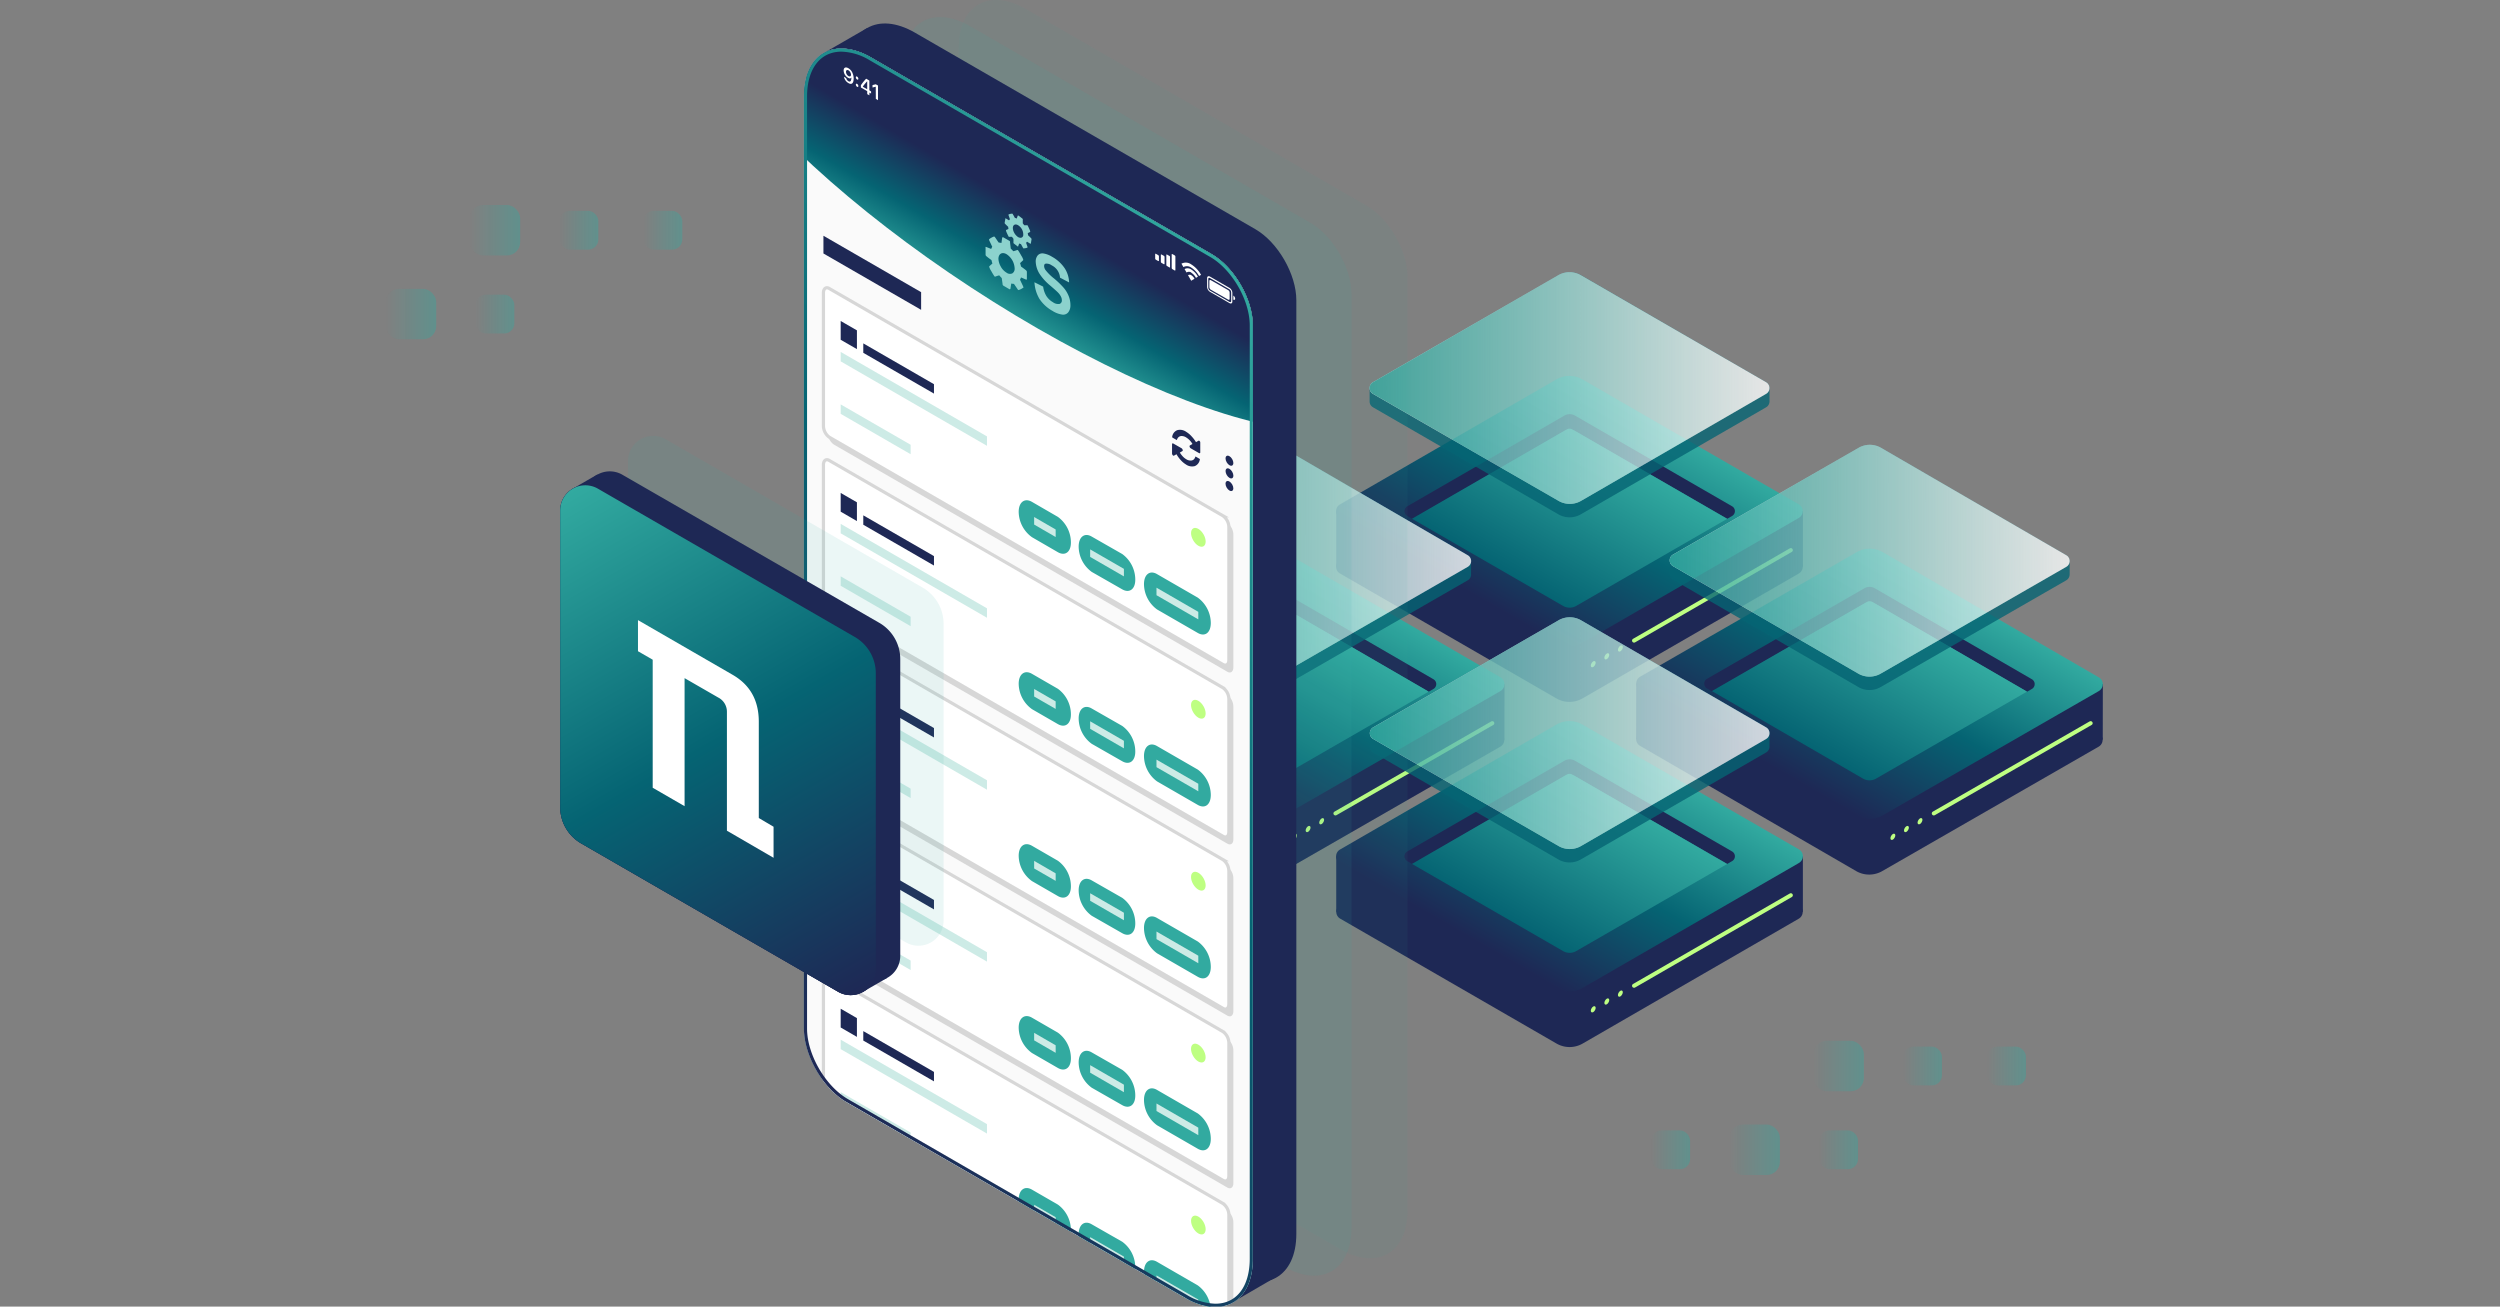 <svg xmlns="http://www.w3.org/2000/svg" xmlns:xlink="http://www.w3.org/1999/xlink" viewBox="0 0 574 300"><rect x="0" y="0" width="574" height="300" fill="#808080" stroke="none"/><defs><linearGradient id="a" x1="258.33" y1="93.38" x2="230.64" y2="141.33" gradientTransform="translate(115.89)" gradientUnits="userSpaceOnUse"><stop offset="0" stop-color="#30a89e"/><stop offset="0" stop-color="#32aaa0"/><stop offset="0.5" stop-color="#056473"/><stop offset="1" stop-color="#1e2855"/></linearGradient><linearGradient id="b" x1="253.53" y1="103.45" x2="235.44" y2="134.78" gradientTransform="translate(115.89)" gradientUnits="userSpaceOnUse"><stop offset="0" stop-color="#32aaa0"/><stop offset="1" stop-color="#056473"/></linearGradient><linearGradient id="c" x1="290.39" y1="89.09" x2="198.57" y2="89.09" gradientTransform="translate(115.89)" gradientUnits="userSpaceOnUse"><stop offset="0" stop-color="#32aaa0" stop-opacity="0"/><stop offset="0.61" stop-color="#32aaa0" stop-opacity="0.62"/><stop offset="1" stop-color="#32aaa0"/></linearGradient><linearGradient id="d" x1="189.37" y1="133.11" x2="161.69" y2="181.06" gradientTransform="translate(116.58 -0.36) rotate(0.09)" xlink:href="#a"/><linearGradient id="e" x1="184.57" y1="143.18" x2="166.49" y2="174.5" gradientTransform="translate(116.58 -0.36) rotate(0.09)" xlink:href="#b"/><linearGradient id="f" x1="221.44" y1="128.81" x2="129.62" y2="128.81" gradientTransform="translate(116.58 -0.36) rotate(0.09)" xlink:href="#c"/><linearGradient id="g" x1="326.75" y1="132.88" x2="299.07" y2="180.84" gradientTransform="translate(116.58 -0.36) rotate(0.09)" xlink:href="#a"/><linearGradient id="h" x1="321.95" y1="142.95" x2="303.87" y2="174.28" gradientTransform="translate(116.58 -0.36) rotate(0.09)" xlink:href="#b"/><linearGradient id="i" x1="358.82" y1="128.59" x2="267" y2="128.59" gradientTransform="translate(116.58 -0.36) rotate(0.09)" xlink:href="#c"/><linearGradient id="j" x1="258.33" y1="172.63" x2="230.64" y2="220.58" xlink:href="#a"/><linearGradient id="k" x1="253.53" y1="182.7" x2="235.44" y2="214.02" xlink:href="#b"/><linearGradient id="l" x1="290.39" y1="168.34" x2="198.57" y2="168.34" xlink:href="#c"/><linearGradient id="m" x1="-2491.58" y1="3014.89" x2="-2503.17" y2="3014.89" gradientTransform="matrix(1, 0, 0, -1, 2611.01, 3067.76)" xlink:href="#c"/><linearGradient id="n" x1="-2531.47" y1="3014.89" x2="-2540.38" y2="3014.89" gradientTransform="matrix(1, 0, 0, -1, 2688.12, 3067.76)" xlink:href="#c"/><linearGradient id="o" x1="-2512.2" y1="3014.89" x2="-2521.11" y2="3014.89" gradientTransform="matrix(1, 0, 0, -1, 2649.57, 3067.76)" xlink:href="#c"/><linearGradient id="p" x1="-2492.92" y1="3034.13" x2="-2501.83" y2="3034.13" gradientTransform="matrix(1, 0, 0, -1, 2611.01, 3106.24)" xlink:href="#c"/><linearGradient id="q" x1="-2472.3" y1="3034.13" x2="-2483.89" y2="3034.13" gradientTransform="matrix(1, 0, 0, -1, 2572.46, 3106.24)" xlink:href="#c"/><linearGradient id="r" x1="-2800.08" y1="3206.78" x2="-2811.67" y2="3206.78" gradientTransform="matrix(1, 0, 0, -1, 3228.02, 3451.53)" xlink:href="#c"/><linearGradient id="s" x1="-2839.98" y1="3206.78" x2="-2848.89" y2="3206.78" gradientTransform="matrix(1, 0, 0, -1, 3305.13, 3451.53)" xlink:href="#c"/><linearGradient id="t" x1="-2820.7" y1="3206.78" x2="-2829.61" y2="3206.78" gradientTransform="matrix(1, 0, 0, -1, 3266.57, 3451.53)" xlink:href="#c"/><linearGradient id="u" x1="-2801.42" y1="3226.02" x2="-2810.33" y2="3226.02" gradientTransform="matrix(1, 0, 0, -1, 3228.02, 3490.02)" xlink:href="#c"/><linearGradient id="v" x1="-2780.81" y1="3226.02" x2="-2792.39" y2="3226.02" gradientTransform="matrix(1, 0, 0, -1, 3189.46, 3490.02)" xlink:href="#c"/><linearGradient id="w" x1="-2762.86" y1="3226.02" x2="-2771.78" y2="3226.02" gradientTransform="matrix(1, 0, 0, -1, 3150.91, 3490.02)" xlink:href="#c"/><linearGradient id="x" x1="337.4" y1="64.43" x2="442.64" y2="246.71" gradientTransform="matrix(-1, 0, 0, 1, 626.14, 0)" gradientUnits="userSpaceOnUse"><stop offset="0" stop-color="#8cd2cd"/><stop offset="0.5" stop-color="#32aaa0"/><stop offset="1" stop-color="#056473"/></linearGradient><clipPath id="y"><path d="M184.58,22.19v214c0,6.16,4.37,13.72,9.71,16.8l77.87,45c8.52,4.92,15.49.9,15.49-8.94V74.7c0-6-4.24-13.34-9.43-16.34L200.08,13.24C191.56,8.32,184.58,12.35,184.58,22.19Z" style="fill:none"/></clipPath><linearGradient id="z" x1="338.49" y1="40.77" x2="441.56" y2="40.77" gradientTransform="matrix(-1, 0, 0, 1, 626.14, 0)" gradientUnits="userSpaceOnUse"><stop offset="0" stop-color="#056473" stop-opacity="0.3"/><stop offset="0.21" stop-color="#056473" stop-opacity="0.45"/><stop offset="1" stop-color="#056473"/></linearGradient><clipPath id="ab"><polygon points="287.65 298.67 184.59 239.16 184.59 4.31 287.65 63.81 287.65 298.67" style="fill:none"/></clipPath><linearGradient id="ac" x1="-1022.97" y1="3572.49" x2="-1022.97" y2="3519.67" gradientTransform="matrix(0.05, 1, -0.97, 0.63, 3722.88, -1166.59)" gradientUnits="userSpaceOnUse"><stop offset="0" stop-color="#30a89e"/><stop offset="0" stop-color="#32aaa0"/><stop offset="0.25" stop-color="#056473"/><stop offset="0.5" stop-color="#1e2855"/></linearGradient><clipPath id="ad"><polygon points="287.65 307.29 184.59 247.78 184.59 4.31 287.65 63.81 287.65 307.29" style="fill:none"/></clipPath><linearGradient id="ae" x1="309.4" y1="94.08" x2="162.9" y2="217.01" gradientTransform="matrix(1, 0, 0, 1, 0, 0)" xlink:href="#a"/><linearGradient id="af" x1="1117.96" y1="112.2" x2="1051.28" y2="227.71" gradientTransform="matrix(-1, 0, 0, 1, 1249.47, 0)" xlink:href="#a"/></defs><rect x="396.33" y="117.36" width="17.61" height="12.76" style="fill:#1e2855"/><rect x="306.8" y="117.36" width="17.61" height="12.76" style="fill:#1e2855"/><path d="M413,131.68l-49.66,28.67a6,6,0,0,1-6,0l-49.66-28.67a1.79,1.79,0,0,1,0-3.12l51.76-29.89a1.81,1.81,0,0,1,1.8,0L413,128.56A1.8,1.8,0,0,1,413,131.68Z" style="fill:#1e2855"/><path d="M413,118.92l-49.66,28.67a6,6,0,0,1-6,0l-49.66-28.67a1.79,1.79,0,0,1,0-3.12l49.66-28.68a6,6,0,0,1,6,0L413,115.8A1.8,1.8,0,0,1,413,118.92Z" style="fill:url(#a)"/><line x1="411.17" y1="126.31" x2="375.18" y2="147.08" style="fill:none;stroke:#beff82;stroke-linecap:round;stroke-miterlimit:10;stroke-width:0.934px"/><ellipse cx="365.81" cy="152.49" rx="0.78" ry="0.45" transform="translate(50.84 393.05) rotate(-60)" style="fill:#beff82"/><ellipse cx="368.92" cy="150.7" rx="0.78" ry="0.45" transform="translate(53.95 394.84) rotate(-60)" style="fill:#beff82"/><ellipse cx="372.04" cy="148.9" rx="0.78" ry="0.45" transform="translate(57.07 396.64) rotate(-60)" style="fill:#beff82"/><path d="M361.57,98.92l35,20.19,1.13-.65a1.28,1.28,0,0,0,0-2.21l-36.1-20.84a2.39,2.39,0,0,0-2.4,0l-36.1,20.84a1.28,1.28,0,0,0,0,2.21l1.13.65,35-20.19A2.44,2.44,0,0,1,361.57,98.92Z" style="fill:#1e2855"/><path d="M361.87,139.13l34.67-20L361,98.6a1.27,1.27,0,0,0-1.28,0L324.2,119.11l34.67,20A3,3,0,0,0,361.87,139.13Z" style="fill:url(#b)"/><g style="opacity:0.8"><path d="M405.51,87.75,363,63.18a5.15,5.15,0,0,0-5.15,0L315.23,87.75a1.55,1.55,0,0,0-.77,1.34h0v3.08h0a1.53,1.53,0,0,0,.77,1.34l42.57,24.58a5.15,5.15,0,0,0,5.15,0l42.56-24.58a1.55,1.55,0,0,0,.77-1.34h0V89.09h0A1.55,1.55,0,0,0,405.51,87.75Z" style="fill:#056473"/><path d="M405.51,90.43,363,115a5.15,5.15,0,0,1-5.15,0L315.23,90.43a1.55,1.55,0,0,1,0-2.68L357.8,63.18a5.15,5.15,0,0,1,5.15,0l42.56,24.57A1.55,1.55,0,0,1,405.51,90.43Z" style="fill:#fff"/><path d="M405.51,90.43,363,115a5.15,5.15,0,0,1-5.15,0L315.23,90.43a1.55,1.55,0,0,1,0-2.68L357.8,63.18a5.15,5.15,0,0,1,5.15,0l42.56,24.57A1.55,1.55,0,0,1,405.51,90.43Z" style="fill:url(#c)"/></g><rect x="327.8" y="157.08" width="17.61" height="12.76" transform="translate(0.27 -0.54) rotate(0.09)" style="fill:#1e2855"/><rect x="238.28" y="156.94" width="17.61" height="12.76" transform="translate(0.26 -0.4) rotate(0.09)" style="fill:#1e2855"/><path d="M344.5,171.42,294.79,200a6,6,0,0,1-6,0l-49.61-28.75a1.81,1.81,0,0,1,0-3.13L291,138.32a1.83,1.83,0,0,1,1.81,0l51.71,30A1.81,1.81,0,0,1,344.5,171.42Z" style="fill:#1e2855"/><path d="M344.52,158.66l-49.71,28.59a6,6,0,0,1-6,0l-49.61-28.75a1.81,1.81,0,0,1,0-3.13l49.71-28.59a6,6,0,0,1,6,0l49.61,28.75A1.81,1.81,0,0,1,344.52,158.66Z" style="fill:url(#d)"/><line x1="342.63" y1="166.04" x2="306.62" y2="186.76" style="fill:none;stroke:#beff82;stroke-linecap:round;stroke-miterlimit:10;stroke-width:0.934px"/><ellipse cx="297.24" cy="192.16" rx="0.78" ry="0.45" transform="translate(-18.06 352.98) rotate(-59.91)" style="fill:#beff82"/><ellipse cx="300.35" cy="190.36" rx="0.78" ry="0.45" transform="translate(-14.95 354.78) rotate(-59.91)" style="fill:#beff82"/><ellipse cx="303.47" cy="188.57" rx="0.78" ry="0.45" transform="translate(-11.85 356.59) rotate(-59.91)" style="fill:#beff82"/><path d="M293.09,138.58,328,158.83l1.13-.65a1.29,1.29,0,0,0,0-2.22l-36.06-20.89a2.39,2.39,0,0,0-2.4,0l-36.13,20.78a1.29,1.29,0,0,0,0,2.22l1.13.65,35-20.13A2.41,2.41,0,0,1,293.09,138.58Z" style="fill:#1e2855"/><path d="M293.32,178.79l34.7-20-35.5-20.58a1.28,1.28,0,0,0-1.27,0l-35.57,20.46,34.64,20.07A3,3,0,0,0,293.32,178.79Z" style="fill:url(#e)"/><g style="opacity:0.8"><path d="M337,127.48l-42.52-24.64a5.13,5.13,0,0,0-5.15,0l-42.6,24.5a1.53,1.53,0,0,0-.78,1.34h0v3.08h0a1.5,1.5,0,0,0,.77,1.34l42.52,24.64a5.13,5.13,0,0,0,5.15,0l42.6-24.5a1.52,1.52,0,0,0,.77-1.34h0v-3.08h0A1.55,1.55,0,0,0,337,127.48Z" style="fill:#056473"/><path d="M337,130.15l-42.6,24.51a5.15,5.15,0,0,1-5.15,0L246.76,130a1.54,1.54,0,0,1,0-2.68l42.6-24.5a5.13,5.13,0,0,1,5.15,0L337,127.48A1.54,1.54,0,0,1,337,130.15Z" style="fill:#fff"/><path d="M337,130.15l-42.6,24.51a5.15,5.15,0,0,1-5.15,0L246.76,130a1.54,1.54,0,0,1,0-2.68l42.6-24.5a5.13,5.13,0,0,1,5.15,0L337,127.48A1.54,1.54,0,0,1,337,130.15Z" style="fill:url(#f)"/></g><rect x="465.18" y="157.08" width="17.61" height="12.76" transform="translate(0.27 -0.77) rotate(0.09)" style="fill:#1e2855"/><rect x="375.66" y="156.94" width="17.61" height="12.76" transform="translate(0.26 -0.62) rotate(0.09)" style="fill:#1e2855"/><path d="M481.88,171.42,432.17,200a6,6,0,0,1-6,0l-49.61-28.75a1.81,1.81,0,0,1,0-3.13l51.81-29.8a1.83,1.83,0,0,1,1.81,0l51.71,30A1.81,1.81,0,0,1,481.88,171.42Z" style="fill:#1e2855"/><path d="M481.9,158.66l-49.71,28.59a6,6,0,0,1-6,0l-49.61-28.75a1.81,1.81,0,0,1,0-3.13l49.71-28.59a6,6,0,0,1,6,0l49.61,28.75A1.81,1.81,0,0,1,481.9,158.66Z" style="fill:url(#g)"/><line x1="480.01" y1="166.04" x2="444" y2="186.76" style="fill:none;stroke:#beff82;stroke-linecap:round;stroke-miterlimit:10;stroke-width:0.934px"/><ellipse cx="434.62" cy="192.16" rx="0.78" ry="0.45" transform="translate(50.44 471.84) rotate(-59.91)" style="fill:#beff82"/><ellipse cx="437.73" cy="190.36" rx="0.78" ry="0.45" transform="translate(53.55 473.65) rotate(-59.91)" style="fill:#beff82"/><ellipse cx="440.85" cy="188.57" rx="0.78" ry="0.45" transform="translate(56.65 475.45) rotate(-59.91)" style="fill:#beff82"/><path d="M430.47,138.58l34.93,20.25,1.13-.65a1.29,1.29,0,0,0,0-2.22l-36.07-20.89a2.39,2.39,0,0,0-2.4,0l-36.13,20.78a1.29,1.29,0,0,0,0,2.22l1.13.65,35-20.13A2.41,2.41,0,0,1,430.47,138.58Z" style="fill:#1e2855"/><path d="M430.7,178.79l34.7-20-35.5-20.58a1.28,1.28,0,0,0-1.27,0l-35.57,20.46,34.64,20.07A3,3,0,0,0,430.7,178.79Z" style="fill:url(#h)"/><g style="opacity:0.8"><path d="M474.42,127.48,431.9,102.84a5.13,5.13,0,0,0-5.15,0l-42.6,24.5a1.53,1.53,0,0,0-.78,1.34h0v3.08h0a1.52,1.52,0,0,0,.77,1.34l42.52,24.64a5.13,5.13,0,0,0,5.15,0l42.6-24.5a1.56,1.56,0,0,0,.78-1.34h0v-3.08h0A1.55,1.55,0,0,0,474.42,127.48Z" style="fill:#056473"/><path d="M474.42,130.15l-42.61,24.51a5.15,5.15,0,0,1-5.15,0L384.14,130a1.54,1.54,0,0,1,0-2.68l42.6-24.5a5.13,5.13,0,0,1,5.15,0l42.52,24.64A1.54,1.54,0,0,1,474.42,130.15Z" style="fill:#fff"/><path d="M474.42,130.15l-42.61,24.51a5.15,5.15,0,0,1-5.15,0L384.14,130a1.54,1.54,0,0,1,0-2.68l42.6-24.5a5.13,5.13,0,0,1,5.15,0l42.52,24.64A1.54,1.54,0,0,1,474.42,130.15Z" style="fill:url(#i)"/></g><rect x="396.33" y="196.6" width="17.61" height="12.76" style="fill:#1e2855"/><rect x="306.8" y="196.6" width="17.61" height="12.76" style="fill:#1e2855"/><path d="M413,210.93,363.38,239.6a6,6,0,0,1-6,0l-49.66-28.67a1.8,1.8,0,0,1,0-3.13l51.76-29.88a1.76,1.76,0,0,1,1.8,0L413,207.8A1.81,1.81,0,0,1,413,210.93Z" style="fill:#1e2855"/><path d="M413,198.16l-49.66,28.68a6,6,0,0,1-6,0l-49.66-28.67a1.8,1.8,0,0,1,0-3.13l49.66-28.67a6,6,0,0,1,6,0L413,195A1.8,1.8,0,0,1,413,198.16Z" style="fill:url(#j)"/><line x1="411.17" y1="205.55" x2="375.18" y2="226.33" style="fill:none;stroke:#beff82;stroke-linecap:round;stroke-miterlimit:10;stroke-width:0.934px"/><ellipse cx="365.81" cy="231.74" rx="0.78" ry="0.45" transform="translate(-17.79 432.67) rotate(-60)" style="fill:#beff82"/><ellipse cx="368.92" cy="229.94" rx="0.78" ry="0.45" transform="translate(-14.67 434.47) rotate(-60)" style="fill:#beff82"/><ellipse cx="372.04" cy="228.14" rx="0.78" ry="0.45" transform="translate(-11.56 436.26) rotate(-60)" style="fill:#beff82"/><path d="M361.57,178.17l35,20.19,1.13-.65a1.28,1.28,0,0,0,0-2.21l-36.1-20.84a2.39,2.39,0,0,0-2.4,0l-36.1,20.84a1.28,1.28,0,0,0,0,2.21l1.13.65,35-20.19A2.39,2.39,0,0,1,361.57,178.17Z" style="fill:#1e2855"/><path d="M361.87,218.38l34.67-20L361,177.85a1.27,1.27,0,0,0-1.28,0L324.2,198.36l34.67,20A3,3,0,0,0,361.87,218.38Z" style="fill:url(#k)"/><g style="opacity:0.8"><path d="M405.51,167,363,142.42a5.15,5.15,0,0,0-5.15,0L315.23,167a1.53,1.53,0,0,0-.77,1.34h0v3.08h0a1.55,1.55,0,0,0,.77,1.34l42.57,24.57a5.15,5.15,0,0,0,5.15,0l42.56-24.57a1.55,1.55,0,0,0,.77-1.34h0v-3.08h0A1.53,1.53,0,0,0,405.51,167Z" style="fill:#056473"/><path d="M405.51,169.67,363,194.25a5.15,5.15,0,0,1-5.15,0l-42.57-24.58a1.54,1.54,0,0,1,0-2.67l42.57-24.58a5.15,5.15,0,0,1,5.15,0L405.51,167A1.54,1.54,0,0,1,405.51,169.67Z" style="fill:#fff"/><path d="M405.51,169.67,363,194.25a5.15,5.15,0,0,1-5.15,0l-42.57-24.58a1.54,1.54,0,0,1,0-2.67l42.57-24.58a5.15,5.15,0,0,1,5.15,0L405.51,167A1.54,1.54,0,0,1,405.51,169.67Z" style="fill:url(#l)"/></g><rect x="107.85" y="47.08" width="11.58" height="11.58" rx="3.04" transform="translate(227.28 105.73) rotate(-180)" style="opacity:0.4;fill:url(#m)"/><rect x="147.74" y="48.41" width="8.91" height="8.91" rx="2.34" transform="translate(304.39 105.73) rotate(-180)" style="opacity:0.4;fill:url(#n)"/><rect x="128.46" y="48.41" width="8.91" height="8.91" rx="2.34" transform="translate(265.84 105.73) rotate(-180)" style="opacity:0.4;fill:url(#o)"/><rect x="109.19" y="67.65" width="8.91" height="8.91" rx="2.34" transform="translate(227.28 144.22) rotate(-180)" style="opacity:0.4;fill:url(#p)"/><rect x="88.57" y="66.32" width="11.58" height="11.58" rx="3.04" transform="translate(188.73 144.22) rotate(-180)" style="opacity:0.4;fill:url(#q)"/><rect x="416.35" y="238.96" width="11.58" height="11.58" rx="3.04" transform="translate(844.29 489.51) rotate(-180)" style="opacity:0.4;fill:url(#r)"/><rect x="456.24" y="240.3" width="8.91" height="8.91" rx="2.34" transform="translate(921.4 489.51) rotate(-180)" style="opacity:0.4;fill:url(#s)"/><rect x="436.97" y="240.3" width="8.91" height="8.91" rx="2.34" transform="translate(882.84 489.51) rotate(-180)" style="opacity:0.4;fill:url(#t)"/><rect x="417.69" y="259.54" width="8.91" height="8.91" rx="2.34" transform="translate(844.29 527.99) rotate(-180)" style="opacity:0.4;fill:url(#u)"/><rect x="397.07" y="258.21" width="11.58" height="11.58" rx="3.04" transform="translate(805.73 527.99) rotate(-180)" style="opacity:0.4;fill:url(#v)"/><rect x="379.13" y="259.54" width="8.91" height="8.91" rx="2.34" transform="translate(767.17 527.99) rotate(-180)" style="opacity:0.4;fill:url(#w)"/><g style="opacity:0.06"><path d="M220.1,11V225c0,6.16,4.36,13.72,9.7,16.8l77.88,45c8.52,4.92,15.49.89,15.49-8.95V63.55c0-6-4.25-13.34-9.43-16.33L235.59,2.1C227.07-2.82,220.1,1.2,220.1,11Z" style="fill:#32aaa0"/></g><g style="opacity:0.1"><path d="M207.23,15v214c0,6.16,4.37,13.72,9.7,16.8l77.88,45c8.52,4.92,15.49.89,15.49-8.95V67.48c0-6-4.24-13.34-9.43-16.33L222.72,6C214.2,1.11,207.23,5.13,207.23,15Z" style="fill:#32aaa0"/></g><path d="M189.35,12.06l9.77-5.64s4.79,4.06,4.71,4.14S199,17.32,199,17.32Z" style="fill:#1e2855"/><polygon points="282.68 299.19 293.22 293.06 292.39 285.89 284.31 288.63 282.68 299.19" style="fill:#1e2855"/><path d="M194.57,16.43v214c0,6.16,4.36,13.73,9.7,16.81l77.88,45c8.52,4.92,15.49.89,15.49-8.94V68.94c0-6-4.25-13.34-9.43-16.33L210.06,7.49C201.54,2.57,194.57,6.6,194.57,16.43Z" style="fill:#1e2855"/><path d="M184.58,22.19v214c0,6.16,4.37,13.72,9.71,16.8l77.87,45c8.52,4.92,15.49.9,15.49-8.94V74.7c0-6-4.24-13.34-9.43-16.34L200.08,13.24C191.56,8.32,184.58,12.35,184.58,22.19Z" style="fill:url(#x)"/><g style="clip-path:url(#y)"><polygon points="184.59 17.8 287.65 77.3 287.65 63.74 184.59 4.24 184.59 17.8" style="fill:url(#z)"/></g><g style="clip-path:url(#y)"><polygon points="287.65 307.29 184.59 247.78 184.59 4.31 287.65 63.81 287.65 307.29" style="fill:#fafafa"/><g style="clip-path:url(#ab)"><ellipse cx="236.12" cy="44.4" rx="26" ry="91" transform="matrix(0.55, -0.84, 0.84, 0.55, 70.16, 218.13)" style="fill:url(#ac)"/></g><path d="M193.77,17.63l.51.3a1.13,1.13,0,0,0,.52.72c.43.25.69-.07.68-.88h0c-.11.26-.41.31-.78.09a2.06,2.06,0,0,1-1-1.66c0-.68.45-.9,1.08-.54a2.26,2.26,0,0,1,1,1.22A3.11,3.11,0,0,1,196,18c0,1.11-.44,1.52-1.18,1.09A2.13,2.13,0,0,1,193.77,17.63Zm1.62-.48a1.26,1.26,0,0,0-.58-1c-.32-.18-.57,0-.57.32a1.21,1.21,0,0,0,.57,1C195.14,17.65,195.39,17.52,195.39,17.15Z" style="fill:#fff"/><path d="M196.5,17.75c0-.18.13-.26.29-.16a.63.63,0,0,1,.29.5c0,.18-.13.26-.29.16A.63.63,0,0,1,196.5,17.75Zm0,1.68c0-.19.13-.26.29-.17a.64.64,0,0,1,.29.5c0,.19-.13.26-.29.17A.64.64,0,0,1,196.5,19.43Z" style="fill:#fff"/><path d="M199.11,20.92l-1.45-.83v-.52a10.56,10.56,0,0,1,1.21-1.5l.73.43v2.22L200,21v.48l-.39-.22v.63l-.49-.28Zm-1-1,1,.57V18.66h0a8.64,8.64,0,0,0-1,1.22Z" style="fill:#fff"/><path d="M201.07,19.91h0l-.74.18v-.56l.75-.18.51.29V23l-.5-.29Z" style="fill:#fff"/><path d="M269.72,58.64l-.55-.31c-.08,0-.15,0-.15.09v3.1a.36.36,0,0,0,.15.27l.55.32c.08,0,.15,0,.15-.09V58.91a.36.36,0,0,0-.15-.27" style="fill:#fff"/><path d="M268.49,58.76l-.54-.31c-.09-.05-.16,0-.16.09v2.28a.32.32,0,0,0,.16.26l.54.32c.08.05.15,0,.15-.09V59a.36.36,0,0,0-.15-.27" style="fill:#fff"/><path d="M267.23,58.74l-.55-.31c-.08,0-.15,0-.15.09v1.57a.36.36,0,0,0,.15.27l.55.31c.08,0,.15,0,.15-.09V59a.36.36,0,0,0-.15-.27" style="fill:#fff"/><path d="M265.93,58.58l-.54-.31c-.09-.05-.16,0-.16.09v1a.34.34,0,0,0,.16.27l.54.31c.09,0,.16,0,.16-.09v-1a.34.34,0,0,0-.16-.27" style="fill:#fff"/><path d="M274.25,64a2.06,2.06,0,0,0-.73-.81.66.66,0,0,0-.75,0l.73,1.27Z" style="fill:#fff"/><path d="M273.52,62.62a3,3,0,0,1,1.07,1.17l.45-.26a4.35,4.35,0,0,0-1.52-1.65,1.43,1.43,0,0,0-1.54-.1l.45.79a1,1,0,0,1,1.09,0" style="fill:#fff"/><path d="M273.52,61.45a5.09,5.09,0,0,1,1.78,1.92l.46-.26a6.43,6.43,0,0,0-2.24-2.4,2.14,2.14,0,0,0-2.26-.17l.45.78a1.7,1.7,0,0,1,1.81.13" style="fill:#fff"/><path d="M282,68.8l-4-2.29a.71.71,0,0,1-.33-.56V64.52c0-.21.15-.29.33-.19l4,2.29a.7.7,0,0,1,.32.56v1.43c0,.21-.14.29-.32.19" style="fill:#fff"/><path d="M277.8,63.84c-.21-.12-.38,0-.38.22v2a.84.84,0,0,0,.38.66l4.5,2.6c.21.12.38,0,.38-.22v-2a.84.84,0,0,0-.38-.66Zm4.5,5.76L277.8,67a1.44,1.44,0,0,1-.65-1.13v-2c0-.41.29-.57.65-.37l4.5,2.6a1.43,1.43,0,0,1,.65,1.12v2c0,.42-.29.58-.65.38" style="fill:#fff"/><path d="M283.18,67.87a.88.88,0,0,1,.41.7c0,.25-.18.36-.41.23Z" style="fill:#fff"/><path d="M231.78,66.41l-1.39-.81a.47.47,0,0,1-.14-.14.26.26,0,0,1-.05-.18L230,63.84c-.2-.19-.39-.4-.58-.62a6.83,6.83,0,0,0-.86.28.23.23,0,0,1-.16,0,.29.29,0,0,1-.14-.15c-.25-.37-.48-.76-.69-1.15a3.55,3.55,0,0,1-.45-.93.29.29,0,0,1,.06-.17l.68-.6a6.26,6.26,0,0,1-.22-.79c-.39-.27-.78-.56-1.17-.89a.45.45,0,0,1-.18-.36v-1.6a.19.19,0,0,1,0-.16.15.15,0,0,1,.14,0l1.15.46a2.57,2.57,0,0,1,.24-.5l-.67-1.41a.52.52,0,0,1-.06-.22c0-.07,0-.12.06-.14a3.91,3.91,0,0,1,1.06-.58.29.29,0,0,1,.23.14c.09.13.23.32.42.61s.34.5.45.64a2.73,2.73,0,0,1,.62.09l.17-1.22a.11.11,0,0,1,.12-.08.17.17,0,0,1,.14,0l1.39.8a.54.54,0,0,1,.15.15.41.41,0,0,1,0,.18l.17,1.45c.2.19.39.39.58.61a6.18,6.18,0,0,0,.86-.27.16.16,0,0,1,.15,0s.09.07.15.14c.24.38.47.76.68,1.15a3.39,3.39,0,0,1,.45.94.18.18,0,0,1-.07.15l-.66.62a7.76,7.76,0,0,1,.22.79c.39.27.78.56,1.17.88a.49.49,0,0,1,.17.36v1.61a.17.17,0,0,1-.06.14.15.15,0,0,1-.14,0l-1.15-.49a2.22,2.22,0,0,1-.23.52l.67,1.42a.36.36,0,0,1,.06.2A.16.16,0,0,1,235,66a3.77,3.77,0,0,1-1.06.58.13.13,0,0,1-.13,0,.4.4,0,0,1-.15-.14l-.41-.61-.45-.65a3.4,3.4,0,0,1-.62-.08L232,66.29a.12.12,0,0,1-.09.1A.15.15,0,0,1,231.78,66.41Zm-2-5.19a3.72,3.72,0,0,0,1.31,1.38,1.32,1.32,0,0,0,1.32.18,1.25,1.25,0,0,0,.55-1.2,4.11,4.11,0,0,0-1.86-3.22h0c-1-.58-1.85-.1-1.86,1.08A3.87,3.87,0,0,0,229.79,61.22Z" style="fill:#8cd2cd"/><path d="M233.65,56.59l-.88-.69a.39.39,0,0,1-.08-.1.18.18,0,0,1,0-.12l0-.85c-.11-.15-.23-.29-.33-.45a4.77,4.77,0,0,0-.62,0,.17.17,0,0,1-.11,0,.31.31,0,0,1-.08-.11c-.13-.25-.26-.51-.37-.77a2.1,2.1,0,0,1-.21-.61.19.19,0,0,1,.05-.09l.53-.23a3,3,0,0,1-.07-.49c-.25-.22-.49-.46-.72-.7a.27.27,0,0,1-.09-.24l.16-.92a.08.08,0,0,1,0-.08.11.11,0,0,1,.1,0l.74.45a1.73,1.73,0,0,1,.21-.25l-.32-.92a.24.24,0,0,1,0-.14.09.09,0,0,1,.06-.07,2.77,2.77,0,0,1,.78-.16.24.24,0,0,1,.15.12c0,.09.13.22.23.42s.18.34.24.44a1.77,1.77,0,0,1,.42.15l.24-.68a.09.09,0,0,1,.09,0s.06,0,.09,0l.88.69a.2.2,0,0,1,.09.11.18.18,0,0,1,0,.1l0,.87.33.44a4.41,4.41,0,0,0,.62,0,.13.13,0,0,1,.1,0s.06.06.09.11c.13.25.25.51.36.77a1.8,1.8,0,0,1,.21.61.08.08,0,0,1-.06.08l-.51.25a4.13,4.13,0,0,1,.07.49,9.49,9.49,0,0,1,.72.7.26.26,0,0,1,.08.23l-.15.93a.11.11,0,0,1-.06.07.14.14,0,0,1-.09,0l-.74-.46a1.71,1.71,0,0,1-.21.26l.32.92a.21.21,0,0,1,0,.13.09.09,0,0,1-.06.07,2.85,2.85,0,0,1-.78.16l-.1,0a.44.44,0,0,1-.08-.11l-.23-.41-.24-.45-.42-.15-.24.68a.07.07,0,0,1-.07,0A.15.15,0,0,1,233.65,56.59Zm-.87-3.31a2.72,2.72,0,0,0,.77,1,1.12,1.12,0,0,0,.9.31.64.64,0,0,0,.49-.6,2.54,2.54,0,0,0-1-2.15h0c-.64-.5-1.26-.36-1.38.32A2.14,2.14,0,0,0,232.78,53.28Z" style="fill:#8cd2cd"/><path d="M237.51,64.81l2,1a5.46,5.46,0,0,0,.74,2.16,4.45,4.45,0,0,0,1.52,1.43,2,2,0,0,0,1.52.38.82.82,0,0,0,.51-.86,1.76,1.76,0,0,0-.22-.84,3.75,3.75,0,0,0-.75-1c-.24-.24-.8-.74-1.67-1.49a12.1,12.1,0,0,1-2.36-2.54,5.65,5.65,0,0,1-1-2.95,2.19,2.19,0,0,1,.45-1.45,1.43,1.43,0,0,1,1.29-.46,5.23,5.23,0,0,1,2,.76,8.39,8.39,0,0,1,2.93,2.67,6.37,6.37,0,0,1,1,3.23l-2.09-1.1a3.44,3.44,0,0,0-1.9-2.82,2,2,0,0,0-1.42-.39c-.22.06-.33.24-.33.55a1.65,1.65,0,0,0,.31.9,11,11,0,0,0,1.92,1.91,20.15,20.15,0,0,1,2.25,2.16,6.86,6.86,0,0,1,1.14,1.87,5.52,5.52,0,0,1,.42,2.14,2.55,2.55,0,0,1-.5,1.64,1.49,1.49,0,0,1-1.39.52,5.67,5.67,0,0,1-2.25-.86,8.51,8.51,0,0,1-3-2.79A8.35,8.35,0,0,1,237.51,64.81Z" style="fill:#8cd2cd"/><g style="clip-path:url(#ad)"><path d="M281.81,154.24l-90.35-52.16a3.3,3.3,0,0,1-1.37-2.63V68.94c0-1,.61-1.48,1.37-1l90.35,52.16a3.33,3.33,0,0,1,1.37,2.63V153.2C283.18,154.21,282.56,154.68,281.81,154.24Z" style="fill:#d7d7d7"/><path d="M280.78,152.56,190.43,100.4a3.3,3.3,0,0,1-1.37-2.63V67.26c0-1,.61-1.48,1.37-1l90.35,52.16a3.3,3.3,0,0,1,1.37,2.63v30.51C282.15,152.53,281.54,153,280.78,152.56Z" style="fill:#fff;stroke:#d7d7d7;stroke-miterlimit:10;stroke-width:0.739px"/><polygon points="196.75 80.16 193.02 78.01 193.02 73.7 196.75 75.85 196.75 80.16" style="fill:#1e2855"/><polygon points="214.44 90.37 198.21 81.01 198.21 78.84 214.44 88.21 214.44 90.37" style="fill:#1e2855"/><polygon points="226.61 102.36 193.02 82.97 193.02 80.8 226.61 100.2 226.61 102.36" style="fill:#cdebe6"/><polygon points="209.08 104.29 193.02 95.02 193.02 92.85 209.08 102.12 209.08 104.29" style="fill:#cdebe6"/><path d="M242.88,126.78l-5.94-3.44a7.29,7.29,0,0,1-3.05-5.81h0c0-2.24,1.37-3.27,3.05-2.3l5.94,3.44a7.28,7.28,0,0,1,3,5.81h0C245.92,126.72,244.56,127.75,242.88,126.78Z" style="fill:#32aaa0"/><path d="M257.66,135.31l-7-4a7.28,7.28,0,0,1-3-5.81h0c0-2.24,1.36-3.27,3-2.3l7,4a7.28,7.28,0,0,1,3,5.81h0C260.7,135.25,259.34,136.28,257.66,135.31Z" style="fill:#32aaa0"/><path d="M275,145.32l-9.34-5.39a7.28,7.28,0,0,1-3-5.81h0c0-2.24,1.36-3.27,3-2.3l9.34,5.39a7.28,7.28,0,0,1,3,5.81h0C278,145.26,276.68,146.29,275,145.32Z" style="fill:#32aaa0"/><ellipse cx="275.14" cy="123.37" rx="1.37" ry="2.37" transform="translate(-24.82 154.1) rotate(-30)" style="fill:#beff82"/><polygon points="242.38 123.3 237.44 120.44 237.44 118.71 242.38 121.57 242.38 123.3" style="fill:#cdebe6"/><polygon points="258.05 132.34 250.3 127.87 250.3 126.14 258.05 130.61 258.05 132.34" style="fill:#cdebe6"/><polygon points="275.13 142.21 265.53 136.66 265.53 134.93 275.13 140.48 275.13 142.21" style="fill:#cdebe6"/><path d="M281.81,193.71l-90.35-52.16a3.28,3.28,0,0,1-1.37-2.62V108.42c0-1,.61-1.48,1.37-1l90.35,52.16a3.31,3.31,0,0,1,1.37,2.62v30.51C283.18,193.69,282.56,194.15,281.81,193.71Z" style="fill:#d7d7d7"/><path d="M280.78,192l-90.35-52.16a3.28,3.28,0,0,1-1.37-2.62V106.74c0-1,.61-1.48,1.37-1l90.35,52.16a3.28,3.28,0,0,1,1.37,2.62V191C282.15,192,281.54,192.47,280.78,192Z" style="fill:#fff;stroke:#d7d7d7;stroke-miterlimit:10;stroke-width:0.739px"/><polygon points="196.75 119.64 193.02 117.48 193.02 113.18 196.75 115.33 196.75 119.64" style="fill:#1e2855"/><polygon points="214.44 129.85 198.21 120.48 198.21 118.32 214.44 127.68 214.44 129.85" style="fill:#1e2855"/><polygon points="226.61 141.84 193.02 122.45 193.02 120.28 226.61 139.67 226.61 141.84" style="fill:#cdebe6"/><polygon points="209.08 143.77 193.02 134.49 193.02 132.33 209.08 141.6 209.08 143.77" style="fill:#cdebe6"/><path d="M242.88,166.25l-5.94-3.43a7.29,7.29,0,0,1-3.05-5.81h0c0-2.24,1.37-3.27,3.05-2.3l5.94,3.43a7.28,7.28,0,0,1,3,5.81h0C245.92,166.19,244.56,167.22,242.88,166.25Z" style="fill:#32aaa0"/><path d="M257.66,174.78l-7-4a7.28,7.28,0,0,1-3-5.81h0c0-2.24,1.36-3.27,3-2.3l7,4a7.28,7.28,0,0,1,3,5.81h0C260.7,174.72,259.34,175.75,257.66,174.78Z" style="fill:#32aaa0"/><path d="M275,184.8l-9.34-5.39a7.3,7.3,0,0,1-3-5.82h0c0-2.23,1.36-3.26,3-2.29l9.34,5.39a7.28,7.28,0,0,1,3,5.81h0C278,184.74,276.68,185.77,275,184.8Z" style="fill:#32aaa0"/><ellipse cx="275.14" cy="162.84" rx="1.37" ry="2.37" transform="translate(-44.56 159.39) rotate(-30)" style="fill:#beff82"/><polygon points="242.38 162.77 237.44 159.92 237.44 158.19 242.38 161.04 242.38 162.77" style="fill:#cdebe6"/><polygon points="258.05 171.82 250.3 167.34 250.3 165.61 258.05 170.09 258.05 171.82" style="fill:#cdebe6"/><polygon points="275.13 181.68 265.53 176.14 265.53 174.41 275.13 179.95 275.13 181.68" style="fill:#cdebe6"/><path d="M281.81,233.19,191.46,181a3.3,3.3,0,0,1-1.37-2.63V147.89c0-1,.61-1.47,1.37-1L281.81,199a3.33,3.33,0,0,1,1.37,2.63v30.51C283.18,233.16,282.56,233.63,281.81,233.19Z" style="fill:#d7d7d7"/><path d="M280.78,231.51l-90.35-52.16a3.3,3.3,0,0,1-1.37-2.63V146.21c0-1,.61-1.48,1.37-1l90.35,52.16a3.3,3.3,0,0,1,1.37,2.63v30.51C282.15,231.48,281.54,232,280.78,231.51Z" style="fill:#fff;stroke:#d7d7d7;stroke-miterlimit:10;stroke-width:0.739px"/><polygon points="196.75 159.11 193.02 156.96 193.02 152.65 196.75 154.81 196.75 159.11" style="fill:#1e2855"/><polygon points="214.44 169.32 198.21 159.96 198.21 157.79 214.44 167.16 214.44 169.32" style="fill:#1e2855"/><polygon points="226.61 181.32 193.02 161.92 193.02 159.76 226.61 179.15 226.61 181.32" style="fill:#cdebe6"/><polygon points="209.08 183.24 193.02 173.97 193.02 171.8 209.08 181.07 209.08 183.24" style="fill:#cdebe6"/><path d="M242.88,205.73l-5.94-3.43a7.3,7.3,0,0,1-3.05-5.81h0c0-2.24,1.37-3.27,3.05-2.3l5.94,3.43a7.28,7.28,0,0,1,3,5.81h0C245.92,205.67,244.56,206.7,242.88,205.73Z" style="fill:#32aaa0"/><path d="M257.66,214.26l-7-4a7.3,7.3,0,0,1-3-5.82h0c0-2.24,1.36-3.26,3-2.3l7,4a7.28,7.28,0,0,1,3,5.81h0C260.7,214.2,259.34,215.23,257.66,214.26Z" style="fill:#32aaa0"/><path d="M275,224.27l-9.34-5.39a7.28,7.28,0,0,1-3-5.81h0c0-2.24,1.36-3.27,3-2.3l9.34,5.39a7.28,7.28,0,0,1,3,5.81h0C278,224.21,276.68,225.24,275,224.27Z" style="fill:#32aaa0"/><ellipse cx="275.14" cy="202.32" rx="1.37" ry="2.37" transform="translate(-64.3 164.68) rotate(-30)" style="fill:#beff82"/><polygon points="242.38 202.25 237.44 199.4 237.44 197.66 242.38 200.52 242.38 202.25" style="fill:#cdebe6"/><polygon points="258.05 211.29 250.3 206.82 250.3 205.09 258.05 209.56 258.05 211.29" style="fill:#cdebe6"/><polygon points="275.13 221.16 265.53 215.62 265.53 213.88 275.13 219.43 275.13 221.16" style="fill:#cdebe6"/><path d="M281.81,272.67l-90.35-52.16a3.3,3.3,0,0,1-1.37-2.63V187.37c0-1,.61-1.48,1.37-1l90.35,52.16a3.31,3.31,0,0,1,1.37,2.63v30.51C283.18,272.64,282.56,273.1,281.81,272.67Z" style="fill:#d7d7d7"/><path d="M280.78,271l-90.35-52.16a3.26,3.26,0,0,1-1.37-2.62V185.69c0-1,.61-1.48,1.37-1l90.35,52.16a3.28,3.28,0,0,1,1.37,2.63V270C282.15,271,281.54,271.42,280.78,271Z" style="fill:#fff;stroke:#d7d7d7;stroke-miterlimit:10;stroke-width:0.739px"/><polygon points="196.75 198.59 193.02 196.44 193.02 192.13 196.75 194.28 196.75 198.59" style="fill:#1e2855"/><polygon points="214.44 208.8 198.21 199.43 198.21 197.27 214.44 206.63 214.44 208.8" style="fill:#1e2855"/><polygon points="226.61 220.79 193.02 201.4 193.02 199.23 226.61 218.63 226.61 220.79" style="fill:#cdebe6"/><polygon points="209.08 222.72 193.02 213.44 193.02 211.28 209.08 220.55 209.08 222.72" style="fill:#cdebe6"/><path d="M242.88,245.2l-5.94-3.43a7.29,7.29,0,0,1-3.05-5.81h0c0-2.24,1.37-3.27,3.05-2.3l5.94,3.43a7.3,7.3,0,0,1,3,5.82h0C245.92,245.15,244.56,246.17,242.88,245.2Z" style="fill:#32aaa0"/><path d="M257.66,253.74l-7-4a7.28,7.28,0,0,1-3-5.81h0c0-2.24,1.36-3.27,3-2.3l7,4a7.3,7.3,0,0,1,3,5.82h0C260.7,253.68,259.34,254.71,257.66,253.74Z" style="fill:#32aaa0"/><path d="M275,263.75l-9.34-5.39a7.28,7.28,0,0,1-3-5.81h0c0-2.24,1.36-3.27,3-2.3l9.34,5.39a7.28,7.28,0,0,1,3,5.81h0C278,263.69,276.68,264.72,275,263.75Z" style="fill:#32aaa0"/><ellipse cx="275.14" cy="241.79" rx="1.37" ry="2.37" transform="translate(-84.04 169.96) rotate(-30)" style="fill:#beff82"/><polygon points="242.38 241.73 237.44 238.87 237.44 237.14 242.38 240 242.38 241.73" style="fill:#cdebe6"/><polygon points="258.05 250.77 250.3 246.29 250.3 244.56 258.05 249.04 258.05 250.77" style="fill:#cdebe6"/><polygon points="275.13 260.64 265.53 255.09 265.53 253.36 275.13 258.91 275.13 260.64" style="fill:#cdebe6"/><path d="M281.81,312.14,191.46,260a3.28,3.28,0,0,1-1.37-2.63v-30.5c0-1,.61-1.48,1.37-1L281.81,278a3.29,3.29,0,0,1,1.37,2.62V311.1C283.18,312.11,282.56,312.58,281.81,312.14Z" style="fill:#d7d7d7"/><path d="M280.78,310.46,190.43,258.3a3.28,3.28,0,0,1-1.37-2.63V225.16c0-1,.61-1.47,1.37-1l90.35,52.16a3.26,3.26,0,0,1,1.37,2.62v30.51C282.15,310.43,281.54,310.9,280.78,310.46Z" style="fill:#fff;stroke:#d7d7d7;stroke-miterlimit:10;stroke-width:0.739px"/><polygon points="196.75 238.07 193.02 235.91 193.02 231.6 196.75 233.76 196.75 238.07" style="fill:#1e2855"/><polygon points="214.44 248.28 198.21 238.91 198.21 236.74 214.44 246.11 214.44 248.28" style="fill:#1e2855"/><polygon points="226.61 260.27 193.02 240.88 193.02 238.71 226.61 258.1 226.61 260.27" style="fill:#cdebe6"/><polygon points="209.08 262.19 193.02 252.92 193.02 250.75 209.08 260.03 209.08 262.19" style="fill:#cdebe6"/><path d="M242.88,284.68l-5.94-3.43a7.29,7.29,0,0,1-3.05-5.81h0c0-2.24,1.37-3.27,3.05-2.3l5.94,3.43a7.28,7.28,0,0,1,3,5.81h0C245.92,284.62,244.56,285.65,242.88,284.68Z" style="fill:#32aaa0"/><path d="M257.66,293.21l-7-4a7.28,7.28,0,0,1-3-5.81h0c0-2.24,1.36-3.27,3-2.3l7,4a7.28,7.28,0,0,1,3,5.81h0C260.7,293.15,259.34,294.18,257.66,293.21Z" style="fill:#32aaa0"/><path d="M275,303.23l-9.34-5.4a7.28,7.28,0,0,1-3-5.81h0c0-2.24,1.36-3.27,3-2.3l9.34,5.4a7.28,7.28,0,0,1,3,5.81h0C278,303.17,276.68,304.2,275,303.23Z" style="fill:#32aaa0"/><ellipse cx="275.14" cy="281.27" rx="1.37" ry="2.37" transform="translate(-103.77 175.25) rotate(-30)" style="fill:#beff82"/><polygon points="242.38 281.2 237.44 278.35 237.44 276.62 242.38 279.47 242.38 281.2" style="fill:#cdebe6"/><polygon points="258.05 290.25 250.3 285.77 250.3 284.04 258.05 288.52 258.05 290.25" style="fill:#cdebe6"/><polygon points="275.13 300.11 265.53 294.57 265.53 292.84 275.13 298.38 275.13 300.11" style="fill:#cdebe6"/></g><polygon points="211.49 71.14 189.06 58.2 189.06 54.13 211.49 67.08 211.49 71.14" style="fill:#1e2855"/><ellipse cx="282.28" cy="105.78" rx="0.73" ry="1.27" transform="translate(-15.07 155.31) rotate(-30)" style="fill:#1e2855"/><ellipse cx="282.28" cy="108.69" rx="0.73" ry="1.27" transform="translate(-16.52 155.7) rotate(-30)" style="fill:#1e2855"/><ellipse cx="282.28" cy="111.59" rx="0.73" ry="1.27" transform="translate(-17.98 156.09) rotate(-30)" style="fill:#1e2855"/><path d="M275.47,105.54v0a1.89,1.89,0,0,1-1.15,1.48,2.41,2.41,0,0,1-2-.36,5.27,5.27,0,0,1-1.2-1,7.16,7.16,0,0,1-1-1.37l-.56.32a.19.19,0,0,1-.19,0,.49.49,0,0,1-.19-.21.56.56,0,0,1-.08-.26V102a.19.19,0,0,1,.08-.18.19.19,0,0,1,.19,0l1.92,1.1a.66.66,0,0,1,.19.21.56.56,0,0,1,.08.27.19.19,0,0,1-.08.17l-.59.34a5.64,5.64,0,0,0,.69.9,3.57,3.57,0,0,0,.8.64,1.83,1.83,0,0,0,1.07.29,1,1,0,0,0,.79-.42,3.74,3.74,0,0,0,.23-.45c0-.06.06-.07.13,0l.82.48a.3.3,0,0,1,.09.1A.24.24,0,0,1,275.47,105.54Zm.11-3.88v2.21a.18.18,0,0,1-.08.17.17.17,0,0,1-.19,0l-1.92-1.11a.53.53,0,0,1-.19-.2.56.56,0,0,1-.08-.27.21.21,0,0,1,.08-.18l.59-.34a4.29,4.29,0,0,0-1.49-1.53,1.92,1.92,0,0,0-1.07-.3,1.07,1.07,0,0,0-.79.43,2.65,2.65,0,0,0-.23.44c0,.07-.06.08-.13,0l-.85-.49a.22.22,0,0,1-.09-.1.25.25,0,0,1,0-.14v0a1.89,1.89,0,0,1,1.15-1.48,2.41,2.41,0,0,1,2.05.37,5.54,5.54,0,0,1,1.21,1,8.09,8.09,0,0,1,1.05,1.38l.55-.32a.19.19,0,0,1,.2,0,.61.61,0,0,1,.19.2A.63.63,0,0,1,275.58,101.66Z" style="fill:#1e2855"/></g><path d="M193.19,11.86a13.2,13.2,0,0,1,6.53,2L277.87,59c5,2.89,9.07,9.94,9.07,15.72V289c0,6.37-3,10.33-7.89,10.33a13.22,13.22,0,0,1-6.53-2l-77.88-45c-5.15-3-9.34-10.24-9.34-16.18V22.19c0-6.37,3-10.33,7.89-10.33m0-.72c-5.09,0-8.61,4.06-8.61,11.05v214c0,6.16,4.37,13.72,9.71,16.8l77.87,45a13.93,13.93,0,0,0,6.89,2.1c5.09,0,8.6-4.05,8.6-11V74.7c0-6-4.24-13.34-9.43-16.34L200.08,13.24a14,14,0,0,0-6.89-2.1Z" style="fill:url(#ae)"/><path d="M149,182.3l59,34.07a5.77,5.77,0,0,0,8.65-5V143.24a9.62,9.62,0,0,0-4.8-8.32l-59-34.06a5.77,5.77,0,0,0-8.66,5V174A9.6,9.6,0,0,0,149,182.3Z" style="fill:#32aaa0;opacity:0.1"/><polygon points="203.68 224.53 198.13 227.74 197.32 226.64 201.19 222.54 203.68 224.53" style="fill:#1e2855"/><polygon points="131.35 112.29 137.15 108.94 139.67 111.91 133.67 115.31 131.35 112.29" style="fill:#1e2855"/><path d="M139.05,190.39l59,34.07a5.77,5.77,0,0,0,8.65-5V151.33a9.62,9.62,0,0,0-4.8-8.32L142.9,109a5.77,5.77,0,0,0-8.66,5v68.13A9.6,9.6,0,0,0,139.05,190.39Z" style="fill:#1e2855"/><path d="M133.43,193.64l59,34.07a5.77,5.77,0,0,0,8.65-5V154.58a9.62,9.62,0,0,0-4.8-8.32l-59-34.06a5.77,5.77,0,0,0-8.66,5v68.13A9.6,9.6,0,0,0,133.43,193.64Z" style="fill:#1e2855"/><path d="M133.43,193.64l59,34.07a5.77,5.77,0,0,0,8.65-5V154.58a9.62,9.62,0,0,0-4.8-8.32l-59-34.06a5.77,5.77,0,0,0-8.66,5v68.13A9.6,9.6,0,0,0,133.43,193.64Z" style="fill:#1e2855"/><path d="M133.43,193.64l59,34.07a5.77,5.77,0,0,0,8.65-5V154.58a9.62,9.62,0,0,0-4.8-8.32l-59-34.06a5.77,5.77,0,0,0-8.66,5v68.13A9.6,9.6,0,0,0,133.43,193.64Z" style="fill:url(#af)"/><path d="M166.9,190.73V163.41a3.65,3.65,0,0,0-2-3.26l-7.72-4.45v29.4l-7.32-4.23v-29.4l-3.38-1.95v-7.14l21.74,12.56c4,2.31,6,5.88,6,10.77v22.11l3.39,2v7.13Z" style="fill:#fff;fill-rule:evenodd"/></svg>